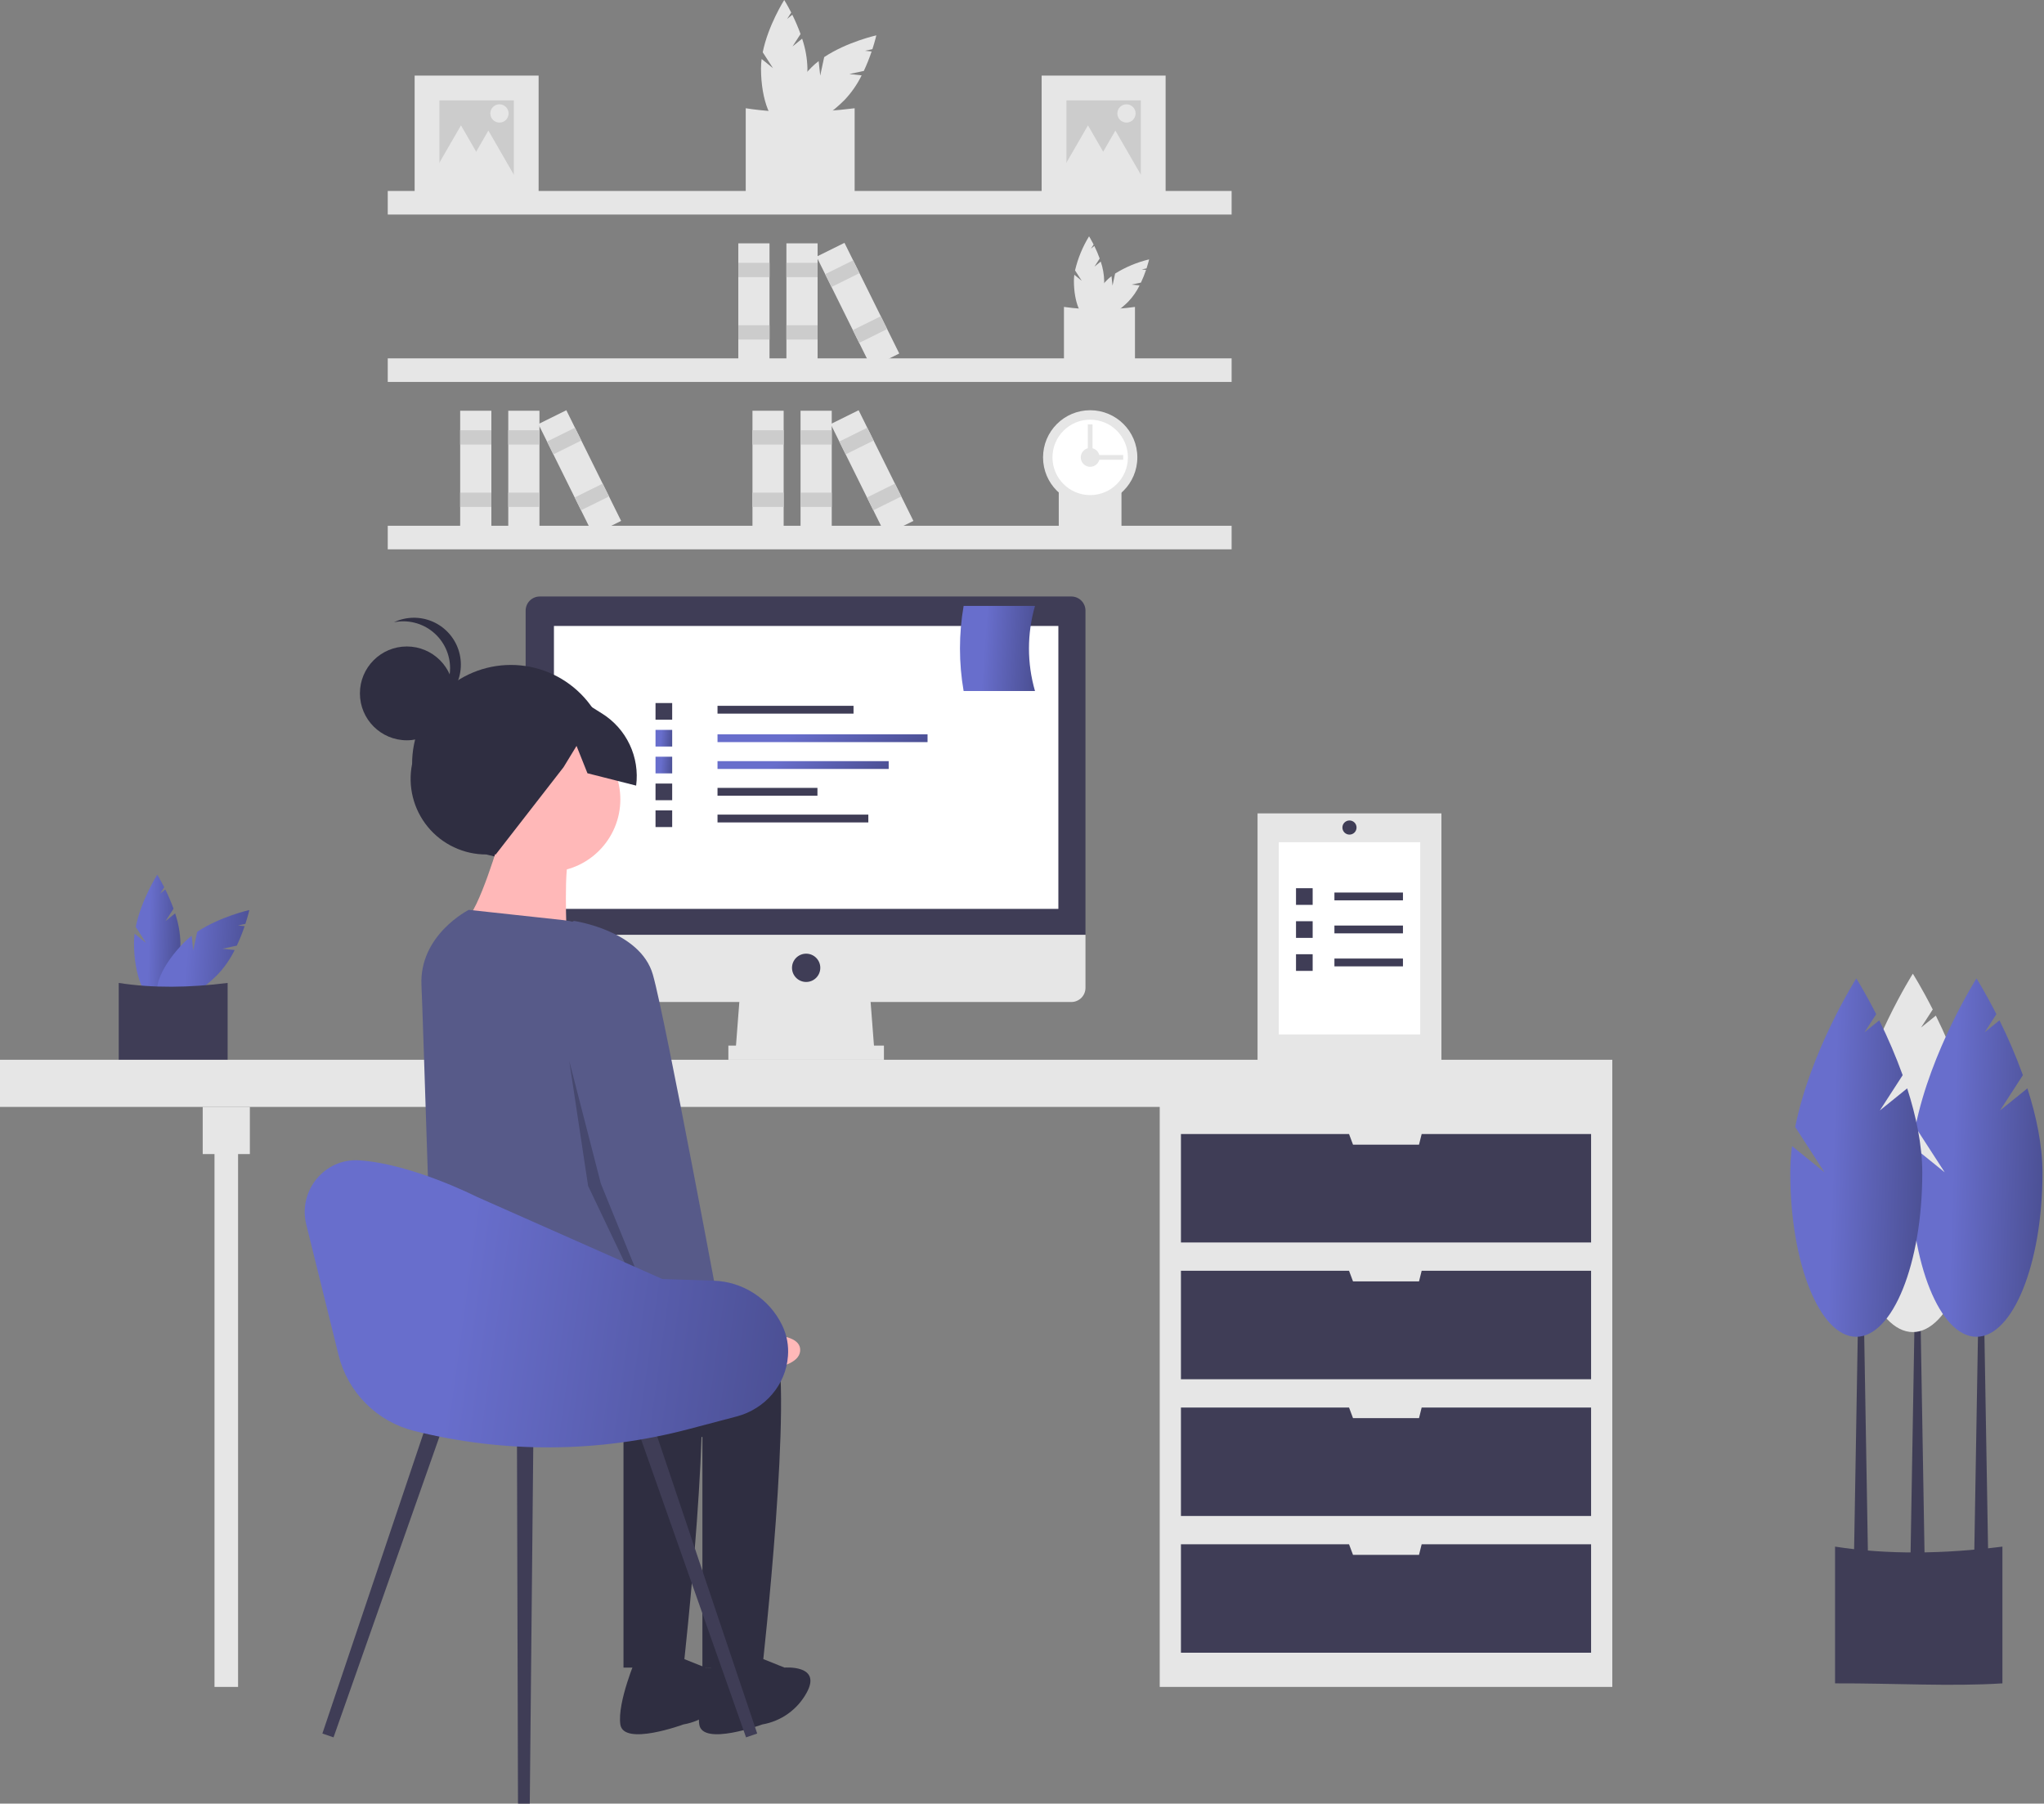 <svg width="883" height="779" viewBox="0 0 883 779" fill="none" xmlns="http://www.w3.org/2000/svg">
<rect x="0" y="0" width="883" height="779" fill="#808080" stroke="none"/>
<g clip-path="url(#clip0_260_720)">
<path d="M342.362 20.06L345.832 14.698C344.803 11.856 343.614 9.074 342.272 6.365L340.029 8.177L341.805 5.432C340.112 2.1 338.78 0 338.78 0C338.78 0 331.822 10.965 329.497 22.575L333.949 29.455L329.02 25.474C328.845 26.827 328.755 28.189 328.75 29.553C328.75 43.302 333.241 54.448 338.78 54.448C344.319 54.448 348.81 43.302 348.81 29.553C348.706 25.178 347.932 20.845 346.515 16.705L342.362 20.06Z" fill="#E6E6E6"/>
<path d="M366.92 31.98L373.165 30.642C374.447 27.905 375.574 25.097 376.54 22.233L373.672 21.928L376.869 21.243C378.029 17.689 378.571 15.263 378.571 15.263C378.571 15.263 365.898 18.096 356.045 24.661L354.327 32.675L353.657 26.375C352.577 27.207 351.55 28.106 350.582 29.067C340.86 38.79 336.153 49.847 340.07 53.764C343.987 57.681 355.044 52.974 364.767 43.252C367.786 40.085 370.303 36.474 372.229 32.545L366.92 31.98Z" fill="#E6E6E6"/>
<path d="M369.201 85.184C354.72 86.11 338.941 85.13 322.155 85.184V46.752C336.946 49.055 352.72 48.818 369.201 46.752V85.184Z" fill="#E6E6E6"/>
<path d="M472.802 115.152L475.064 111.655C474.393 109.801 473.618 107.987 472.743 106.221L471.28 107.402L472.439 105.612C471.335 103.439 470.466 102.07 470.466 102.07C467.678 106.624 465.635 111.594 464.412 116.791L467.315 121.279L464.101 118.682C463.987 119.564 463.928 120.453 463.925 121.342C463.925 130.309 466.853 137.578 470.466 137.578C474.078 137.578 477.007 130.309 477.007 121.342C476.939 118.489 476.434 115.664 475.51 112.964L472.802 115.152Z" fill="#E6E6E6"/>
<path d="M488.817 122.925L492.889 122.052C493.725 120.267 494.46 118.437 495.09 116.569L493.22 116.37L495.305 115.923C496.061 113.605 496.415 112.023 496.415 112.023C491.224 113.272 486.265 115.341 481.725 118.152L480.605 123.378L480.168 119.27C479.463 119.812 478.793 120.399 478.162 121.025C471.822 127.366 468.753 134.577 471.307 137.131C473.862 139.685 481.072 136.616 487.413 130.276C489.382 128.211 491.023 125.856 492.279 123.293L488.817 122.925Z" fill="#E6E6E6"/>
<path d="M490.305 157.622C480.861 158.226 470.571 157.586 459.624 157.622V132.559C469.801 133.984 480.127 133.984 490.305 132.559V157.622Z" fill="#E6E6E6"/>
<path d="M484.473 231.898C476.134 232.431 467.048 231.867 457.382 231.898V209.767C466.368 211.026 475.486 211.026 484.473 209.767V231.898Z" fill="#E6E6E6"/>
<path d="M532.055 82.481H167.508V92.664H532.055V82.481Z" fill="#E6E6E6"/>
<path d="M532.055 154.78H167.508V164.963H532.055V154.78Z" fill="#E6E6E6"/>
<path d="M532.055 227.078H167.508V237.261H532.055V227.078Z" fill="#E6E6E6"/>
<path d="M470.958 217.914C482.206 217.914 491.324 208.796 491.324 197.548C491.324 186.3 482.206 177.182 470.958 177.182C459.71 177.182 450.592 186.3 450.592 197.548C450.592 208.796 459.71 217.914 470.958 217.914Z" fill="#E6E6E6"/>
<path d="M470.958 213.84C479.956 213.84 487.251 206.546 487.251 197.548C487.251 188.55 479.956 181.255 470.958 181.255C461.96 181.255 454.666 188.55 454.666 197.548C454.666 206.546 461.96 213.84 470.958 213.84Z" fill="white"/>
<path d="M470.958 201.621C473.207 201.621 475.031 199.797 475.031 197.548C475.031 195.298 473.207 193.475 470.958 193.475C468.708 193.475 466.885 195.298 466.885 197.548C466.885 199.797 468.708 201.621 470.958 201.621Z" fill="#E6E6E6"/>
<path d="M485.214 198.566V196.53H468.922V198.566H485.214Z" fill="#E6E6E6"/>
<path d="M469.94 199.584H471.977V183.292H469.94V199.584Z" fill="#E6E6E6"/>
<path d="M353.201 105.104H339.726V158.443H353.201V105.104Z" fill="#E6E6E6"/>
<path d="M353.201 113.526H339.726V119.702H353.201V113.526Z" fill="#CCCCCC"/>
<path d="M353.201 140.476H339.726V146.652H353.201V140.476Z" fill="#CCCCCC"/>
<path d="M332.426 105.104H318.951V158.443H332.426V105.104Z" fill="#E6E6E6"/>
<path d="M332.426 113.526H318.951V119.702H332.426V113.526Z" fill="#CCCCCC"/>
<path d="M332.426 140.476H318.951V146.652H332.426V140.476Z" fill="#CCCCCC"/>
<path d="M364.811 104.884L352.735 110.863L376.401 158.664L388.477 152.685L364.811 104.884Z" fill="#E6E6E6"/>
<path d="M368.548 112.431L356.472 118.41L359.212 123.945L371.288 117.966L368.548 112.431Z" fill="#CCCCCC"/>
<path d="M380.505 136.583L368.429 142.562L371.169 148.097L383.246 142.118L380.505 136.583Z" fill="#CCCCCC"/>
<path d="M233.042 177.403H219.567V230.741H233.042V177.403Z" fill="#E6E6E6"/>
<path d="M233.042 185.824H219.567V192.001H233.042V185.824Z" fill="#CCCCCC"/>
<path d="M233.042 212.775H219.567V218.951H233.042V212.775Z" fill="#CCCCCC"/>
<path d="M212.269 177.403H198.793V230.741H212.269V177.403Z" fill="#E6E6E6"/>
<path d="M212.269 185.824H198.793V192.001H212.269V185.824Z" fill="#CCCCCC"/>
<path d="M212.269 212.775H198.793V218.951H212.269V212.775Z" fill="#CCCCCC"/>
<path d="M244.653 177.182L232.577 183.161L256.243 230.962L268.319 224.983L244.653 177.182Z" fill="#E6E6E6"/>
<path d="M248.39 184.73L236.313 190.708L239.054 196.243L251.13 190.265L248.39 184.73Z" fill="#CCCCCC"/>
<path d="M260.347 208.882L248.271 214.861L251.011 220.395L263.087 214.417L260.347 208.882Z" fill="#CCCCCC"/>
<path d="M359.31 177.403H345.835V230.741H359.31V177.403Z" fill="#E6E6E6"/>
<path d="M359.31 185.824H345.835V192.001H359.31V185.824Z" fill="#CCCCCC"/>
<path d="M359.31 212.775H345.835V218.951H359.31V212.775Z" fill="#CCCCCC"/>
<path d="M338.536 177.403H325.061V230.741H338.536V177.403Z" fill="#E6E6E6"/>
<path d="M338.536 185.824H325.061V192.001H338.536V185.824Z" fill="#CCCCCC"/>
<path d="M338.536 212.775H325.061V218.951H338.536V212.775Z" fill="#CCCCCC"/>
<path d="M370.921 177.182L358.845 183.161L382.511 230.962L394.587 224.983L370.921 177.182Z" fill="#E6E6E6"/>
<path d="M374.657 184.73L362.581 190.708L365.321 196.243L377.397 190.265L374.657 184.73Z" fill="#CCCCCC"/>
<path d="M386.615 208.882L374.539 214.861L377.279 220.395L389.355 214.417L386.615 208.882Z" fill="#CCCCCC"/>
<path d="M503.543 32.646H449.987V86.202H503.543V32.646Z" fill="#E6E6E6"/>
<path d="M492.832 43.357H460.699V75.49H492.832V43.357Z" fill="#CCCCCC"/>
<path d="M470 54.143L476.814 65.944L483.627 77.745H470H456.373L463.187 65.944L470 54.143Z" fill="#E6E6E6"/>
<path d="M481.839 56.398L488.653 68.199L495.466 80H481.839H468.212L475.026 68.199L481.839 56.398Z" fill="#E6E6E6"/>
<path d="M486.631 52.941C488.81 52.941 490.577 51.174 490.577 48.994C490.577 46.815 488.81 45.048 486.631 45.048C484.451 45.048 482.685 46.815 482.685 48.994C482.685 51.174 484.451 52.941 486.631 52.941Z" fill="#E6E6E6"/>
<path d="M232.679 32.646H179.123V86.202H232.679V32.646Z" fill="#E6E6E6"/>
<path d="M221.968 43.357H189.834V75.49H221.968V43.357Z" fill="#CCCCCC"/>
<path d="M199.136 54.143L205.949 65.944L212.763 77.745H199.136H185.509L192.322 65.944L199.136 54.143Z" fill="#E6E6E6"/>
<path d="M210.975 56.398L217.788 68.199L224.601 80H210.975H197.348L204.161 68.199L210.975 56.398Z" fill="#E6E6E6"/>
<path d="M215.767 52.941C217.946 52.941 219.713 51.174 219.713 48.994C219.713 46.815 217.946 45.048 215.767 45.048C213.587 45.048 211.82 46.815 211.82 48.994C211.82 51.174 213.587 52.941 215.767 52.941Z" fill="#E6E6E6"/>
<path d="M71.497 397.845L74.967 392.483C73.938 389.64 72.75 386.859 71.407 384.15L69.164 385.962L70.94 383.217C69.247 379.884 67.915 377.785 67.915 377.785C67.915 377.785 60.957 388.75 58.632 400.359L63.084 407.24L58.156 403.259C57.98 404.611 57.89 405.974 57.885 407.337C57.885 421.087 62.376 432.233 67.915 432.233C73.455 432.233 77.945 421.087 77.945 407.337C77.841 402.963 77.067 398.63 75.651 394.49L71.497 397.845Z" fill="url(#paint0_linear_260_720)"/>
<path d="M96.055 409.765L102.3 408.427C103.583 405.689 104.709 402.882 105.675 400.018L102.808 399.713L106.005 399.028C107.164 395.474 107.707 393.047 107.707 393.047C107.707 393.047 95.033 395.881 85.18 402.446L83.463 410.46L82.793 404.159C81.712 404.992 80.685 405.891 79.718 406.852C69.996 416.574 65.289 427.631 69.206 431.548C73.123 435.465 84.18 430.759 93.903 421.036C96.922 417.87 99.439 414.259 101.364 410.33L96.055 409.765Z" fill="url(#paint1_linear_260_720)"/>
<path d="M98.336 462.969C83.855 463.895 68.076 462.915 51.291 462.969V424.537C66.082 426.839 81.855 426.603 98.336 424.537V462.969Z" fill="#3F3D56"/>
<path d="M696.509 475.031H500.998V728.585H696.509V475.031Z" fill="#E6E6E6"/>
<path d="M102.847 488.269H92.664V728.585H102.847V488.269Z" fill="#E6E6E6"/>
<path d="M696.509 457.72H0V478.086H696.509V457.72Z" fill="#E6E6E6"/>
<path d="M107.939 478.086H87.573V498.452H107.939V478.086Z" fill="#E6E6E6"/>
<path d="M614.155 489.796L613.009 494.379H584.497L582.779 489.796H510.162V536.638H687.344V489.796H614.155Z" fill="#3F3D56"/>
<path d="M614.155 548.857L613.009 553.439H584.497L582.779 548.857H510.162V595.698H687.344V548.857H614.155Z" fill="#3F3D56"/>
<path d="M614.155 607.918L613.009 612.5H584.497L582.779 607.918H510.162V654.759H687.344V607.918H614.155Z" fill="#3F3D56"/>
<path d="M614.155 666.979L613.009 671.561H584.497L582.779 666.979H510.162V713.82H687.344V666.979H614.155Z" fill="#3F3D56"/>
<path d="M377.785 454.665H317.706L319.742 428.19H375.748L377.785 454.665Z" fill="#E6E6E6"/>
<path d="M381.858 451.611H314.651V457.721H381.858V451.611Z" fill="#E6E6E6"/>
<path d="M462.812 257.627H233.188C231.567 257.627 230.013 258.27 228.868 259.416C227.722 260.562 227.078 262.116 227.078 263.736V403.751H468.921V263.736C468.921 262.116 468.278 260.562 467.132 259.416C465.986 258.27 464.432 257.627 462.812 257.627Z" fill="#3F3D56"/>
<path d="M227.078 403.751V426.662C227.078 428.283 227.722 429.837 228.868 430.983C230.013 432.128 231.567 432.772 233.188 432.772H462.812C464.432 432.772 465.986 432.128 467.132 430.983C468.278 429.837 468.921 428.283 468.921 426.662V403.751H227.078Z" fill="#E6E6E6"/>
<path d="M457.211 270.355H239.298V392.55H457.211V270.355Z" fill="white"/>
<path d="M348.254 424.117C351.629 424.117 354.364 421.382 354.364 418.007C354.364 414.633 351.629 411.897 348.254 411.897C344.88 411.897 342.145 414.633 342.145 418.007C342.145 421.382 344.88 424.117 348.254 424.117Z" fill="#3F3D56"/>
<path d="M865.036 727.057C842.782 728.481 818.533 726.975 792.737 727.057V667.997C815.468 671.535 839.708 671.172 865.036 667.997V727.057Z" fill="#3F3D56"/>
<path d="M831.432 673.3H825.322L827.359 553.949H829.395L831.432 673.3Z" fill="#3F3D56"/>
<path d="M858.926 674.107H852.816L854.853 554.755H856.889L858.926 674.107Z" fill="#3F3D56"/>
<path d="M806.993 674.107H800.883L802.92 554.755H804.956L806.993 674.107Z" fill="#3F3D56"/>
<path d="M836.523 477.577L846.386 462.334C843.461 454.255 840.083 446.347 836.268 438.648L829.89 443.799L834.94 435.995C830.127 426.521 826.341 420.553 826.341 420.553C826.341 420.553 806.56 451.723 799.952 484.725L812.608 504.285L798.597 492.968C798.098 496.813 797.842 500.685 797.829 504.561C797.829 543.647 810.594 575.332 826.341 575.332C842.087 575.332 854.853 543.647 854.853 504.561C854.853 492.444 852.111 479.767 848.33 468.041L836.523 477.577Z" fill="#E6E6E6"/>
<path d="M864.017 479.613L873.88 464.371C870.955 456.291 867.577 448.383 863.761 440.684L857.384 445.835L862.434 438.031C857.621 428.558 853.834 422.589 853.834 422.589C853.834 422.589 834.054 453.76 827.446 486.762L840.102 506.322L826.091 495.005C825.592 498.849 825.335 502.721 825.322 506.598C825.322 545.684 838.087 577.369 853.834 577.369C869.581 577.369 882.346 545.684 882.346 506.598C882.346 494.481 879.605 481.804 875.824 470.077L864.017 479.613Z" fill="url(#paint2_linear_260_720)"/>
<path d="M812.085 479.613L821.947 464.371C819.022 456.291 815.644 448.383 811.829 440.684L805.451 445.835L810.501 438.031C805.688 428.558 801.902 422.589 801.902 422.589C801.902 422.589 782.121 453.76 775.513 486.762L788.169 506.322L774.158 495.005C773.659 498.849 773.403 502.721 773.39 506.598C773.39 545.684 786.155 577.369 801.902 577.369C817.648 577.369 830.414 545.684 830.414 506.598C830.414 494.481 827.673 481.804 823.891 470.077L812.085 479.613Z" fill="url(#paint3_linear_260_720)"/>
<path d="M368.72 304.848H309.964V308.221H368.72V304.848Z" fill="#3F3D56"/>
<path d="M400.696 317.151H309.964V320.524H400.696V317.151Z" fill="url(#paint4_linear_260_720)"/>
<path d="M383.909 328.742H309.964V332.115H383.909V328.742Z" fill="url(#paint5_linear_260_720)"/>
<path d="M353.132 340.29H309.964V343.663H353.132V340.29Z" fill="#3F3D56"/>
<path d="M375.115 351.837H309.964V355.21H375.115V351.837Z" fill="#3F3D56"/>
<path d="M290.379 303.649H283.184V310.843H290.379V303.649Z" fill="#3F3D56"/>
<path d="M290.379 315.24H283.184V322.435H290.379V315.24Z" fill="url(#paint6_linear_260_720)"/>
<path d="M290.379 326.832H283.184V334.026H290.379V326.832Z" fill="url(#paint7_linear_260_720)"/>
<path d="M290.379 338.423H283.184V345.617H290.379V338.423Z" fill="#3F3D56"/>
<path d="M290.379 350.014H283.184V357.209H290.379V350.014Z" fill="#3F3D56"/>
<path d="M447.115 298.463H416.282C414.178 286.299 414.178 273.864 416.282 261.7H447.115C443.642 273.708 443.642 286.455 447.115 298.463Z" fill="url(#paint8_linear_260_720)"/>
<path d="M222.764 372.145L210.079 369.053C205.238 369.059 200.457 367.989 196.081 365.92C191.705 363.851 187.843 360.835 184.776 357.091C181.708 353.346 179.512 348.967 178.345 344.269C177.178 339.571 177.07 334.673 178.028 329.928C178.014 318.608 182.497 307.745 190.492 299.73C198.487 291.715 209.339 287.204 220.659 287.19C231.98 287.176 242.843 291.659 250.858 299.654C258.873 307.649 263.383 318.501 263.398 329.821C270.59 354.849 248.064 378.312 222.764 372.145Z" fill="#2F2E41"/>
<path d="M236.62 376.607C253.941 376.607 267.983 362.565 267.983 345.243C267.983 327.922 253.941 313.88 236.62 313.88C219.298 313.88 205.256 327.922 205.256 345.243C205.256 362.565 219.298 376.607 236.62 376.607Z" fill="#FFB8B8"/>
<path d="M216.165 361.607C216.165 361.607 206.62 394.334 201.165 397.062C195.711 399.789 244.802 403.88 244.802 403.88C244.802 403.88 243.438 372.516 246.165 369.789C248.893 367.061 216.165 361.607 216.165 361.607Z" fill="#FFB8B8"/>
<path d="M265.256 563.426C265.256 563.426 326.62 557.971 334.802 578.426C342.983 598.88 329.347 720.244 329.347 720.244H303.438V620.698C303.438 620.698 192.965 589.297 192.965 578.387C192.965 567.478 265.256 563.426 265.256 563.426Z" fill="#2F2E41"/>
<path d="M325.256 714.79L338.892 720.244C338.892 720.244 355.256 718.88 348.438 731.153C346.486 734.716 343.756 737.792 340.451 740.153C337.145 742.514 333.35 744.099 329.347 744.79C329.347 744.79 303.438 754.335 302.074 744.79C300.711 735.244 308.892 716.153 308.892 716.153L325.256 714.79Z" fill="#2F2E41"/>
<path d="M231.165 563.426C231.165 563.426 292.529 557.971 300.711 578.426C308.893 598.88 295.256 720.244 295.256 720.244H269.347V620.698C269.347 620.698 190.929 602.534 190.929 591.625C190.929 586.5 185.585 560.454 195.002 554.967C205.63 548.774 231.165 563.426 231.165 563.426Z" fill="#2F2E41"/>
<path d="M291.165 714.79L304.802 720.244C304.802 720.244 321.165 718.88 314.347 731.153C312.395 734.716 309.665 737.792 306.36 740.153C303.055 742.514 299.259 744.099 295.256 744.79C295.256 744.79 269.347 754.335 267.983 744.79C266.62 735.244 274.802 716.153 274.802 716.153L291.165 714.79Z" fill="#2F2E41"/>
<path d="M202.529 392.971L243.509 397.425C249.834 398.113 255.78 400.781 260.497 405.049C265.215 409.317 268.463 414.967 269.778 421.192L285.711 496.607C285.711 496.607 291.165 571.607 280.256 575.698C269.347 579.789 254.347 559.335 233.893 562.062C213.438 564.789 186.847 570.926 186.847 570.926C186.847 570.926 182.624 436.678 182.074 425.698C180.975 403.747 202.529 392.971 202.529 392.971Z" fill="#575A89"/>
<path d="M299.6 567.322L316.424 577.23C316.424 577.23 346.607 572.899 345.665 583.508C344.722 594.116 311.776 592.066 311.776 592.066L291.501 579.573L299.6 567.322Z" fill="#FFB8B8"/>
<path d="M175.743 319.735C186.932 319.735 196.003 310.664 196.003 299.475C196.003 288.286 186.932 279.215 175.743 279.215C164.554 279.215 155.483 288.286 155.483 299.475C155.483 310.664 164.554 319.735 175.743 319.735Z" fill="#2F2E41"/>
<path d="M194.436 288.584C194.434 285.587 193.766 282.628 192.482 279.92C191.197 277.213 189.328 274.824 187.008 272.926C184.689 271.029 181.977 269.67 179.068 268.947C176.16 268.225 173.127 268.157 170.189 268.748C172.782 267.523 175.604 266.862 178.471 266.81C181.338 266.758 184.183 267.314 186.818 268.444C189.453 269.573 191.819 271.249 193.758 273.361C195.697 275.473 197.165 277.973 198.066 280.695C198.967 283.416 199.279 286.299 198.983 289.15C198.687 292.002 197.788 294.758 196.347 297.237C194.906 299.715 192.954 301.859 190.622 303.527C188.29 305.195 185.631 306.349 182.82 306.912C186.296 305.275 189.234 302.682 191.291 299.436C193.348 296.191 194.439 292.427 194.436 288.584Z" fill="#2F2E41"/>
<path d="M211.816 300.074L239.129 295.045L260.134 308.21C265.299 311.446 269.426 316.096 272.028 321.608C274.629 327.119 275.596 333.261 274.812 339.305L253.775 333.973L249.064 322.161L243.454 331.357L214.119 369.107L197.65 358.619L182.967 335.609L211.816 300.074Z" fill="#2F2E41"/>
<path d="M234.309 404.57L247.945 397.752C247.945 397.752 276.582 401.843 282.036 420.934C287.491 440.025 312.036 572.298 312.036 572.298L288.855 583.207L256.127 502.752L234.309 404.57Z" fill="#575A89"/>
<path opacity="0.2" d="M245.917 458.23L259.565 511.205L283.767 570.701L282.928 572.761L254.063 512.199L245.917 458.23Z" fill="black"/>
<path d="M144.084 750.379L139.271 748.721L185.896 610.231L192.636 612.553L144.084 750.379Z" fill="#3F3D56"/>
<path d="M322.291 750.379L327.105 748.721L280.479 610.231L273.74 612.553L322.291 750.379Z" fill="#3F3D56"/>
<path d="M223.77 778.981L228.861 778.999L230.443 617.107L223.315 617.082L223.77 778.981Z" fill="#3F3D56"/>
<path d="M132.3 528.856L146.265 585.301C148.221 593.206 152.293 600.428 158.044 606.193C163.795 611.958 171.008 616.048 178.908 618.023C217.856 627.76 258.634 627.497 297.455 617.259L318.306 611.76C330.421 608.564 339.532 598.159 340.394 585.658C340.744 581.239 339.944 576.805 338.071 572.787C337.99 572.614 337.908 572.442 337.826 572.272C335.107 566.686 330.911 561.95 325.694 558.577C320.477 555.204 314.437 553.321 308.228 553.134L286.139 552.421L205.694 516.781C205.694 516.781 178.027 502.728 155.282 501.155C140.262 500.116 128.683 514.24 132.3 528.856Z" fill="url(#paint9_linear_260_720)"/>
<path d="M622.683 351.309H543.256V459.248H622.683V351.309Z" fill="#E6E6E6"/>
<path d="M613.518 363.764H552.421V446.793H613.518V363.764Z" fill="white"/>
<path d="M606.069 385.492H576.467V388.865H606.069V385.492Z" fill="#3F3D56"/>
<path d="M567.065 383.625H559.87V390.819H567.065V383.625Z" fill="#3F3D56"/>
<path d="M606.069 399.748H576.467V403.121H606.069V399.748Z" fill="#3F3D56"/>
<path d="M567.065 397.881H559.87V405.075H567.065V397.881Z" fill="#3F3D56"/>
<path d="M606.069 414.004H576.467V417.377H606.069V414.004Z" fill="#3F3D56"/>
<path d="M567.065 412.137H559.87V419.331H567.065V412.137Z" fill="#3F3D56"/>
<path d="M586.025 357.419C586.025 355.732 584.657 354.364 582.97 354.364C581.283 354.364 579.915 355.732 579.915 357.419C579.915 359.106 581.283 360.474 582.97 360.474C584.657 360.474 586.025 359.106 586.025 357.419Z" fill="#3F3D56"/>
</g>
<defs>
<linearGradient id="paint0_linear_260_720" x1="64.879" y1="386.85" x2="90.436" y2="387.628" gradientUnits="userSpaceOnUse">
<stop stop-color="#686ECC"/>
<stop offset="1" stop-color="#343766"/>
</linearGradient>
<linearGradient id="paint1_linear_260_720" x1="81.73" y1="399.687" x2="132.242" y2="403.86" gradientUnits="userSpaceOnUse">
<stop stop-color="#686ECC"/>
<stop offset="1" stop-color="#343766"/>
</linearGradient>
<linearGradient id="paint2_linear_260_720" x1="845.203" y1="448.359" x2="917.854" y2="450.57" gradientUnits="userSpaceOnUse">
<stop stop-color="#686ECC"/>
<stop offset="1" stop-color="#343766"/>
</linearGradient>
<linearGradient id="paint3_linear_260_720" x1="793.27" y1="448.359" x2="865.921" y2="450.57" gradientUnits="userSpaceOnUse">
<stop stop-color="#686ECC"/>
<stop offset="1" stop-color="#343766"/>
</linearGradient>
<linearGradient id="paint4_linear_260_720" x1="341.596" y1="317.712" x2="361.078" y2="361.009" gradientUnits="userSpaceOnUse">
<stop stop-color="#686ECC"/>
<stop offset="1" stop-color="#343766"/>
</linearGradient>
<linearGradient id="paint5_linear_260_720" x1="335.743" y1="329.304" x2="357.773" y2="369.204" gradientUnits="userSpaceOnUse">
<stop stop-color="#686ECC"/>
<stop offset="1" stop-color="#343766"/>
</linearGradient>
<linearGradient id="paint6_linear_260_720" x1="285.692" y1="316.438" x2="294.805" y2="317.191" gradientUnits="userSpaceOnUse">
<stop stop-color="#686ECC"/>
<stop offset="1" stop-color="#343766"/>
</linearGradient>
<linearGradient id="paint7_linear_260_720" x1="285.692" y1="328.029" x2="294.805" y2="328.782" gradientUnits="userSpaceOnUse">
<stop stop-color="#686ECC"/>
<stop offset="1" stop-color="#343766"/>
</linearGradient>
<linearGradient id="paint8_linear_260_720" x1="426.004" y1="267.821" x2="467.117" y2="270.815" gradientUnits="userSpaceOnUse">
<stop stop-color="#686ECC"/>
<stop offset="1" stop-color="#343766"/>
</linearGradient>
<linearGradient id="paint9_linear_260_720" x1="204.442" y1="521.752" x2="465.705" y2="558.093" gradientUnits="userSpaceOnUse">
<stop stop-color="#686ECC"/>
<stop offset="1" stop-color="#343766"/>
</linearGradient>
<clipPath id="clip0_260_720">
<rect width="882.346" height="778.999" fill="white"/>
</clipPath>
</defs>
</svg>
